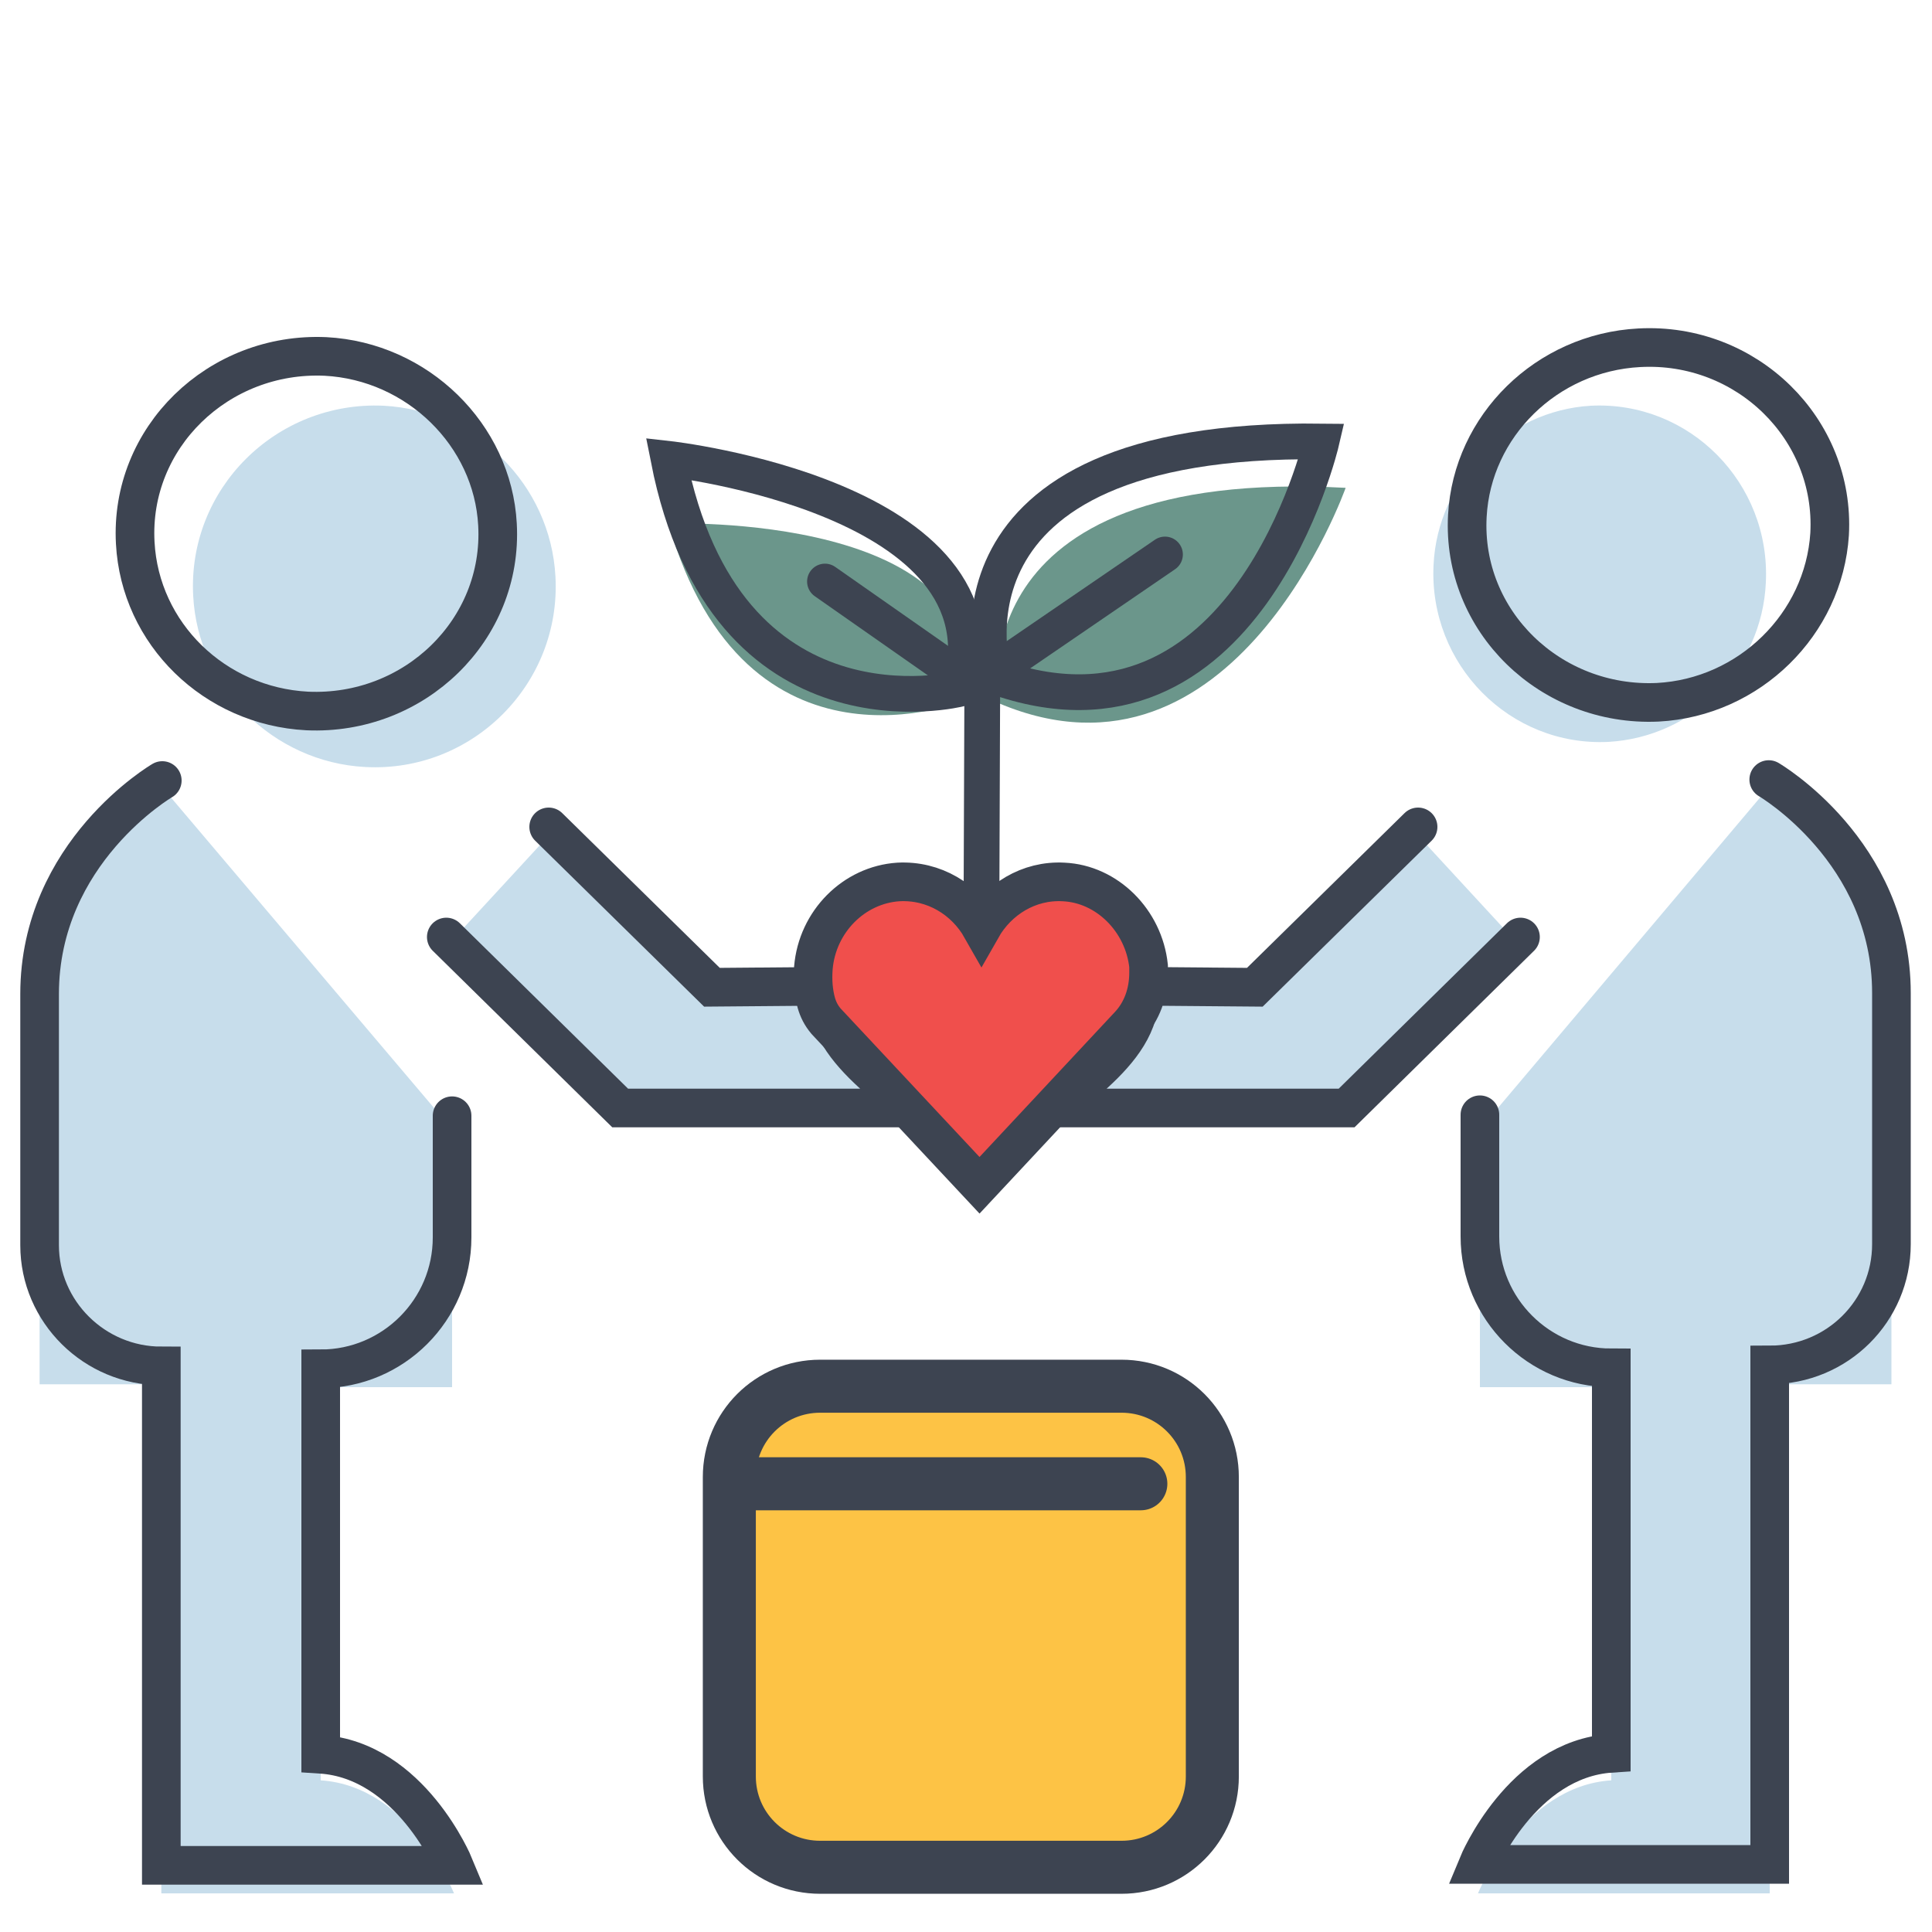 <svg xmlns="http://www.w3.org/2000/svg" xmlns:xlink="http://www.w3.org/1999/xlink" x="0px" y="0px" viewBox="0 0 200 200" style="enable-background:new 0 0 200 200;" xml:space="preserve"><style type="text/css">	.st0{fill:#F5FAFC;}	.st1{fill:#C7DDEB;}	.st2{fill:#7EC13E;}	.st3{fill:none;stroke:#3D4451;stroke-width:3.725;stroke-miterlimit:10;}	.st4{fill:none;stroke:#3D4451;stroke-width:2.395;stroke-miterlimit:10;}	.st5{fill:none;stroke:#3D4451;stroke-width:1.982;stroke-linecap:round;stroke-miterlimit:10;}	.st6{fill:none;stroke:#3D4451;stroke-width:2.114;stroke-linecap:round;stroke-miterlimit:10;}	.st7{fill:#3D4451;}	.st8{fill:none;stroke:#3D4451;stroke-width:3.861;stroke-linecap:round;stroke-miterlimit:10;}	.st9{fill:#7EB9C7;}	.st10{fill:none;stroke:#3D4451;stroke-width:3.861;stroke-miterlimit:10;}	.st11{fill:none;stroke:#3D4451;stroke-width:4;stroke-linecap:round;stroke-miterlimit:10;}	.st12{fill:#F04F4C;stroke:#3D4451;stroke-width:4;stroke-miterlimit:10;}	.st13{fill:#6B968B;}	.st14{fill:none;stroke:#3D4451;stroke-width:3.699;stroke-linecap:round;stroke-miterlimit:10;}	.st15{fill:#FDC345;stroke:#3D4451;stroke-width:5.488;stroke-miterlimit:10;}	.st16{fill:#FDC345;stroke:#3D4451;stroke-width:5.488;stroke-linecap:round;stroke-miterlimit:10;}	.st17{fill:none;stroke:#3D4451;stroke-width:4.5;stroke-miterlimit:10;}	.st18{fill:none;stroke:#3D4451;stroke-width:4.5;stroke-linecap:round;stroke-miterlimit:10;}	.st19{fill:#F04F4C;stroke:#3D4451;stroke-width:4.5;stroke-miterlimit:10;}</style><g id="&#x5716;&#x5C64;_1"></g><g id="&#x5716;&#x5C64;_2">	<g>		<g>			<g>				<path class="st1" d="M37.8,79.4c11.1,0.6,20.3-8.6,19.7-19.7C57,50.2,49.3,42.5,39.7,42C28.6,41.5,19.4,50.6,20,61.7     C20.5,71.2,28.3,78.9,37.8,79.4z"></path>			</g>			<path class="st1" d="M46.8,116.9v26.7H33.2v40.7C42.5,184.9,47,196,47,196H16.7v-52.7H4.1c0,0,0-24.3,0-39.3    c0-15,12.7-22.5,12.7-22.5"></path>			<g>				<g>					<path class="st1" d="M166.5,76.8c-10.2,0.5-18.6-8-18.1-18.3c0.4-8.8,7.6-16,16.3-16.5c10.2-0.5,18.6,8,18.1,18.3      C182.4,69.2,175.3,76.3,166.5,76.8z"></path>				</g>			</g>			<path class="st1" d="M183.1,81.5c0,0,12.7,7.5,12.7,22.5c0,15,0,39.3,0,39.3h-12.6V196H153c0,0,4.5-11.1,13.8-11.7v-40.7h-13.6    v-26.7"></path>			<g>				<path class="st1" d="M56.8,86.5l16.9,16.9l11.9-0.1c-0.1,1,0.1,2,0.3,3c0.9,3.2,3.7,5.7,6.3,7.9c0.7,0.6,1.5,1.3,2.2,1.9H64.2     L46.2,98"></path>				<path class="st1" d="M146.8,86.5l-16.9,16.9l-11.9-0.1c0.1,1-0.1,2-0.3,3c-0.9,3.2-3.7,5.7-6.3,7.9c-0.7,0.6-1.5,1.3-2.2,1.9     h30.2l18.1-18"></path>				<path class="st1" d="M118,103.2c-0.1-2.5-1.7-5.1-3.8-6.6c-1.4-1-3.2-1.5-5-1.5c-3.1,0-5.8,2.8-7.4,5.1     c-1.6-2.3-4.3-5.1-7.4-5.1c-3.4,0-6.3,1.9-7.8,4.6c-0.6,1.1-0.9,2.3-1,3.5"></path>				<path class="st1" d="M94.4,116c2.1,1.8,4.1,3.7,6.2,5.5c1.5,1.3,1.8,1,3-0.2c1.7-1.7,3.6-3.5,5.4-5.3"></path>			</g>			<path class="st1" d="M119.3,102.3c0-0.2,0-0.5,0-0.7c-0.5-4.8-4.3-8.6-8.8-8.9c-3.6-0.2-6.8,1.8-8.5,4.8    c-1.7-3.1-4.9-5.1-8.6-4.8c-4.6,0.3-8.4,4.2-8.8,9.1c-0.1,1.3,0,2.5,0.3,3.7c0.2,0.7,0.5,1.4,1,1.9l15.9,17.4l15.5-16.9    C118.6,106.4,119.4,104.4,119.3,102.3z"></path>		</g>		<g>			<g>				<path class="st11" d="M31.8,73.6c11.1,0.5,20.3-8.4,19.7-19.3C51,45,43.2,37.4,33.7,36.9C22.6,36.4,13.4,45.3,14,56.2     C14.5,65.6,22.2,73.1,31.8,73.6z"></path>			</g>			<path class="st11" d="M46.8,115.5v12.6c0,7.5-6.1,13.6-13.6,13.6l0,0v39.9c9.3,0.6,13.8,11.5,13.8,11.5H16.7v-51.7l0,0    c-6.9,0-12.6-5.6-12.6-12.5v-26c0-14.7,12.7-22.1,12.7-22.1"></path>			<g>				<g>					<path class="st11" d="M171.6,72.7c-11.1,0.5-20.3-8.4-19.7-19.3c0.5-9.3,8.2-16.9,17.8-17.4c11.1-0.6,20.3,8.4,19.7,19.3      C188.8,64.6,181.1,72.2,171.6,72.7z"></path>				</g>			</g>			<path class="st11" d="M183.1,80.7c0,0,12.7,7.4,12.7,22.1v26c0,6.9-5.6,12.5-12.6,12.5l0,0v51.7H153c0,0,4.5-10.9,13.8-11.5    v-39.9l0,0c-7.5,0-13.6-6.1-13.6-13.6v-12.6"></path>			<g>				<path class="st11" d="M56.8,85.6l16.9,16.6l11.9-0.1c-0.1,1,0.1,2,0.3,2.9c0.9,3.1,3.7,5.6,6.3,7.8c0.7,0.6,1.5,1.2,2.2,1.9     H64.2L46.2,97"></path>				<path class="st11" d="M146.8,85.6l-16.9,16.6l-11.9-0.1c0.1,1-0.1,2-0.3,2.9c-0.9,3.1-3.7,5.6-6.3,7.8c-0.7,0.6-1.5,1.2-2.2,1.9     h30.2L157.4,97"></path>			</g>			<path class="st12" d="M118.9,100.7c0-0.2,0-0.4,0-0.7c-0.5-4.7-4.3-8.5-8.8-8.7c-3.6-0.2-6.8,1.8-8.5,4.8c-1.7-3-4.9-5-8.6-4.8    c-4.6,0.3-8.4,4.1-8.8,8.9c-0.1,1.3,0,2.5,0.3,3.6c0.2,0.7,0.5,1.3,1,1.9l15.9,17l15.5-16.6C118.2,104.7,118.9,102.8,118.9,100.7    z"></path>		</g>		<g>			<g>				<g>					<path class="st13" d="M99.9,72.5c0,0-22.7,9.4-30.7-18.3C69.2,54.2,103.7,52.9,99.9,72.5z"></path>					<path class="st13" d="M103.4,72.8c0,0-4.7-24.5,35.9-22.3C139.3,50.5,127.8,83.1,103.4,72.8z"></path>					<path class="st14" d="M102.9,70c0,0-7.6-24.8,33.9-24.3C136.8,45.7,129,79.4,102.9,70z"></path>					<path class="st14" d="M99.4,71.3c0,0-24.3,6.2-30.2-23.8C69.2,47.5,105,51.5,99.4,71.3z"></path>					<line class="st14" x1="101.7" y1="67.1" x2="101.6" y2="94"></line>				</g>			</g>			<line class="st14" x1="103.5" y1="69.1" x2="120.6" y2="57.4"></line>			<line class="st14" x1="101.4" y1="71.4" x2="85.4" y2="60.2"></line>		</g>		<path class="st15" d="M84.9,143.5h31.2c5.2,0,9.4,4.2,9.4,9.4v31c0,5.2-4.2,9.4-9.4,9.4H84.9c-5.2,0-9.4-4.2-9.4-9.4v-31   C75.5,147.7,79.7,143.5,84.9,143.5z"></path>		<line class="st16" x1="77.3" y1="153.6" x2="118.1" y2="153.6"></line>	</g></g><g id="&#x5716;&#x5C64;_3"></g></svg>